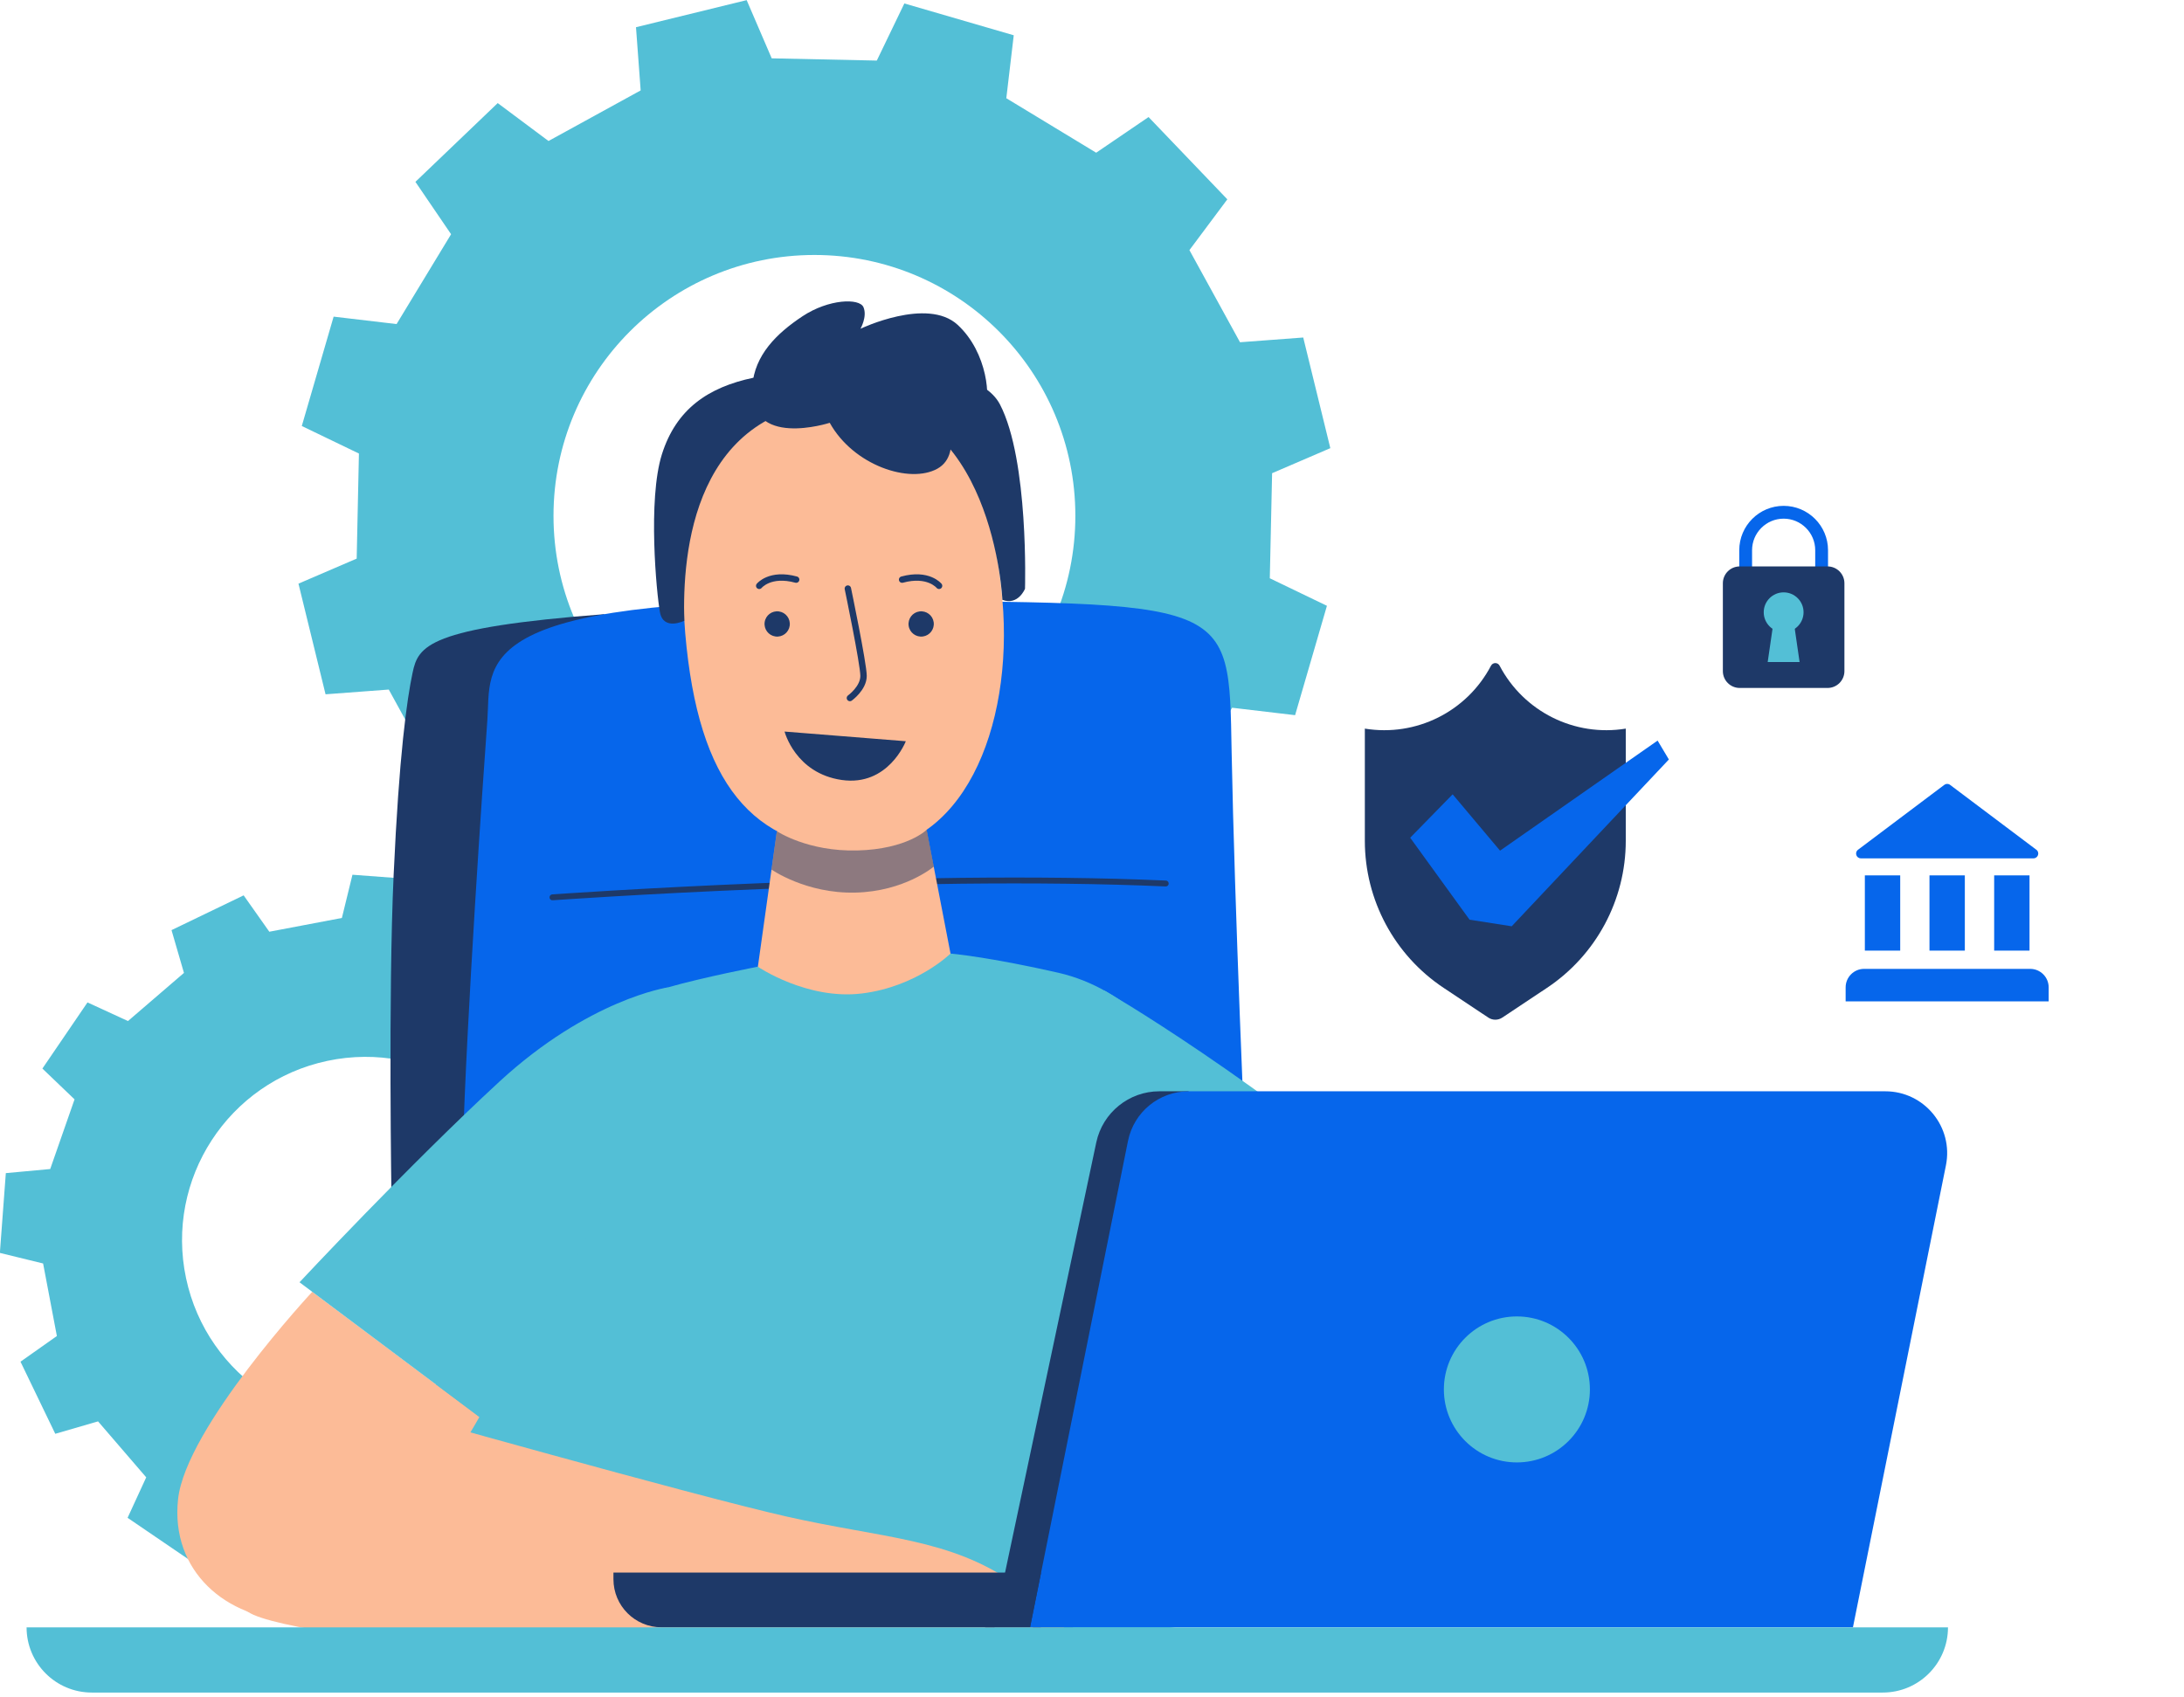 <?xml version="1.0" encoding="UTF-8"?>
<svg xmlns="http://www.w3.org/2000/svg" width="341" height="265" viewBox="0 0 341 265" fill="none">
  <g clip-path="url(#clip0_7477_1627)">
    <path d="M105.19 178.68L110.87 174.67L105.44 163.41L98.76 165.35L91.24 156.61L94.15 150.29L83.82 143.25L79.01 148.27L68.13 144.47L67.49 137.54L55.031 136.61L53.38 143.36L42.05 145.51L38.041 139.83L26.78 145.26L28.721 151.94L19.98 159.46L13.661 156.55L6.62 166.88L11.64 171.69L7.84 182.57L0.91 183.21L-0.02 195.67L6.73 197.32L8.88 208.65L3.2 212.66L8.63 223.92L15.31 221.98L22.831 230.72L19.921 237.04L30.25 244.08L35.06 239.06L45.941 242.86L46.571 249.79L59.031 250.72L60.681 243.97L72.01 241.82L76.02 247.5L87.281 242.07L85.341 235.39L94.081 227.87L100.4 230.78L107.44 220.45L102.42 215.64L106.22 204.76L113.15 204.12L114.08 191.66L107.33 190.01L105.18 178.68H105.19ZM62.99 221.68C47.531 224.96 32.331 215.09 29.05 199.62C25.77 184.16 35.641 168.96 51.111 165.68C66.57 162.4 81.77 172.27 85.05 187.74C88.331 203.2 78.46 218.4 62.99 221.68Z" fill="#53BFD6"></path>
    <path d="M198.621 73.9L207.711 69.99L203.481 52.71L193.611 53.45L185.711 39.06L191.631 31.13L179.331 18.28L171.151 23.85L157.121 15.34L158.281 5.51L141.201 0.54L136.901 9.46L120.491 9.11L116.581 0.02L99.301 4.25L100.031 14.12L85.641 22.02L77.711 16.1L64.861 28.4L70.431 36.58L61.921 50.61L52.091 49.45L47.121 66.53L56.041 70.83L55.691 87.24L46.601 91.15L50.831 108.43L60.701 107.69L68.601 122.08L62.681 130.01L74.981 142.86L83.161 137.29L97.191 145.8L96.031 155.63L113.111 160.6L117.411 151.68L133.821 152.03L137.731 161.12L155.011 156.89L154.271 147.02L168.661 139.12L176.591 145.04L189.441 132.74L183.871 124.56L192.381 110.53L202.211 111.69L207.181 94.61L198.261 90.31L198.621 73.9ZM127.161 121.3C104.661 121.3 86.421 103.06 86.421 80.56C86.421 58.06 104.661 39.82 127.161 39.82C149.661 39.82 167.901 58.06 167.901 80.56C167.901 103.06 149.661 121.3 127.161 121.3Z" fill="#53BFD6"></path>
    <path d="M240.22 189.1C240.22 189.1 239.99 197.4 241.55 202.96" stroke="#BA5454" stroke-width="0.92" stroke-miterlimit="10" stroke-linecap="round"></path>
    <path d="M72.24 179.98L61.13 187.48C61.13 187.48 60.6 155.4 61.46 136.66C62.31 117.92 63.53 109.24 64.42 105.06C65.3 100.88 66.77 98.02 94.35 95.92L72.25 179.98H72.24Z" fill="#1E3968"></path>
    <path d="M72.24 179.98C72.85 158.76 75.44 121.38 76.09 112.53C76.74 103.68 72.64 93.34 132.76 93.78C192.88 94.23 191.84 93.2 192.3 117.38C192.76 141.56 194.51 181.75 194.51 181.75C194.51 181.75 167.4 186.82 138.24 189.24C109.08 191.66 72.25 179.98 72.25 179.98H72.24Z" fill="#0666EB"></path>
    <path d="M86.261 140.14C86.261 140.14 141.721 136.17 182.011 137.98" stroke="#1E3968" stroke-width="0.92" stroke-miterlimit="10" stroke-linecap="round"></path>
    <path d="M118.331 150.97C118.331 150.97 109.861 152.61 104.251 154.21C98.641 155.82 84.871 162.36 78.821 178.52C72.771 194.68 59.381 251.39 59.381 251.39C59.381 251.39 101.961 258.38 138.911 258.22C175.861 258.06 211.501 248.18 211.501 248.18C211.501 248.18 192.091 184.51 188.361 174.06C184.631 163.61 176.001 154.37 165.251 151.92C154.491 149.46 148.431 148.92 148.431 148.92L118.351 150.98L118.331 150.97Z" fill="#53BFD6"></path>
    <path d="M127.671 62.96C115.691 64.57 104.961 75.4 106.991 98.93C109.021 122.46 117.531 132.43 133.871 132.81C150.201 133.2 158.271 113.75 156.511 93.68C154.751 73.61 147.091 60.34 127.661 62.95L127.671 62.96Z" fill="#FCBB97"></path>
    <path d="M106.85 96.94C106.85 96.94 103.59 98.57 103.04 95.61C102.5 92.65 101.12 78.06 103.34 70.97C105.57 63.88 110.58 60.47 117.64 58.99C124.7 57.51 151.59 54.44 156.13 63.16C160.66 71.88 160.04 91.95 160.04 91.95C160.04 91.95 158.97 94.61 156.51 93.68C156.51 93.68 155.11 62.08 131.93 62.63C108.11 63.2 106.53 86.57 106.84 96.93L106.85 96.94Z" fill="#1E3968"></path>
    <path d="M132.381 91.92C132.381 91.92 134.821 103.64 134.831 105.56C134.831 107.48 132.701 109.01 132.701 109.01" stroke="#1E3968" stroke-miterlimit="10" stroke-linecap="round"></path>
    <path d="M122.5 114.25L141.43 115.76C141.43 115.76 138.7 122.86 131.42 121.81C124.17 120.76 122.5 114.25 122.5 114.25Z" fill="#1E3968"></path>
    <path d="M123.3 97.72C123.15 98.8 122.15 99.55 121.07 99.4C119.99 99.25 119.24 98.25 119.39 97.17C119.54 96.09 120.54 95.34 121.62 95.49C122.7 95.64 123.45 96.64 123.3 97.72Z" fill="#1E3968"></path>
    <path d="M118.54 91.49C118.54 91.49 120.22 89.4 124.31 90.52" stroke="#1E3968" stroke-miterlimit="10" stroke-linecap="round"></path>
    <path d="M121.3 129.81L118.33 150.98C118.33 150.98 126.02 156.21 134.59 155.15C143.16 154.09 148.41 148.92 148.41 148.92L144.68 129.6L121.29 129.82L121.3 129.81Z" fill="#FCBB97"></path>
    <path opacity="0.5" d="M121.3 129.81C121.3 129.81 126.08 133.02 133.87 132.82C141.65 132.62 144.69 129.59 144.69 129.59L145.8 135.34C145.8 135.34 141.23 139.23 133.53 139.4C125.84 139.58 120.46 135.8 120.46 135.8L121.3 129.8V129.81Z" fill="#1E3968"></path>
    <path d="M48.76 201.75L74.86 221.28C74.86 221.28 56.83 253.36 46.05 253.11C35.27 252.86 26.59 245.33 27.8 234.14C29.01 222.95 48.75 201.75 48.75 201.75H48.76Z" fill="#FCBB97"></path>
    <path d="M59.92 219.91C59.92 219.91 108.13 233.53 122.98 236.88C137.83 240.23 148.29 240.25 158.3 247.25C168.32 254.24 170.07 259.72 167.2 262.2C167.2 262.2 164.03 265.54 160.84 262.57C160.84 262.57 159.28 264.69 156.37 263.57C153.46 262.45 151.44 258.91 147.45 259.07C143.46 259.23 143.31 263.18 132.44 262.73C121.58 262.29 45.9 256.7 38.69 251.71C31.48 246.72 33.2 220.14 59.91 219.92L59.92 219.91Z" fill="#FCBB97"></path>
    <path d="M153.521 253.4C153.521 253.4 159.56 257.56 160.84 262.55" stroke="#BA5454" stroke-width="0.92" stroke-miterlimit="10" stroke-linecap="round"></path>
    <path d="M158.91 251.09C158.91 251.09 165.53 257.24 167.2 262.19" stroke="#BA5454" stroke-width="0.92" stroke-miterlimit="10" stroke-linecap="round"></path>
    <path d="M46.77 200.26L76.001 222.16C76.001 222.16 104.911 173.44 104.251 154.21C104.251 154.21 91.96 156.03 77.951 168.94C63.941 181.86 46.77 200.25 46.77 200.25V200.26Z" fill="#53BFD6"></path>
    <path d="M172.441 154.7C172.441 154.7 195.541 167.85 225.191 193.04L206.381 230.7C206.381 230.7 168.481 181.66 165.341 169.17C162.211 156.68 172.441 154.7 172.441 154.7Z" fill="#53BFD6"></path>
    <path d="M117.461 60.28C117.831 55.47 121.211 52.1 125.301 49.39C129.391 46.68 134.201 46.53 134.821 47.98C135.441 49.44 134.351 51.34 134.351 51.34C134.351 51.34 144.781 46.36 149.521 50.73C154.251 55.1 154.731 62.43 153.681 64.07C152.631 65.71 147.211 63.3 147.211 63.3C147.211 63.3 150.681 70.78 146.371 73.19C142.061 75.6 133.271 72.72 129.551 66.03C129.551 66.03 116.701 70.2 117.471 60.29L117.461 60.28Z" fill="#1E3968"></path>
    <path d="M141.871 97.72C142.021 98.8 143.021 99.55 144.101 99.4C145.181 99.25 145.931 98.25 145.781 97.17C145.631 96.09 144.631 95.34 143.551 95.49C142.471 95.64 141.721 96.64 141.871 97.72Z" fill="#1E3968"></path>
    <path d="M146.621 91.49C146.621 91.49 144.941 89.4 140.851 90.52" stroke="#1E3968" stroke-miterlimit="10" stroke-linecap="round"></path>
    <path d="M185.59 170.43H181.02C176.27 170.43 172.16 173.76 171.17 178.41L155.11 254.15H167.53L185.59 170.44V170.43Z" fill="#1E3968"></path>
    <path d="M289.31 254.14H160.83L176.12 178.18C177.03 173.67 180.99 170.43 185.59 170.43H294.36C300.46 170.43 305.03 176.01 303.83 181.99L289.31 254.14Z" fill="#0666EB"></path>
    <path d="M160.83 254.14H103.29C99.14 254.14 95.78 250.78 95.78 246.63V245.59H162.55L160.83 254.14Z" fill="#1E3968"></path>
    <path d="M236.84 228.39C243.136 228.39 248.24 223.286 248.24 216.99C248.24 210.694 243.136 205.59 236.84 205.59C230.544 205.59 225.44 210.694 225.44 216.99C225.44 223.286 230.544 228.39 236.84 228.39Z" fill="#53BFD6"></path>
    <path d="M293.96 264.33H14.33C8.71 264.33 4.15 259.77 4.15 254.15H304.15C304.15 259.77 299.59 264.33 293.97 264.33H293.96Z" fill="#53BFD6"></path>
    <path d="M253.84 113.79C245.84 115.1 237.91 111.14 234.14 103.96C233.86 103.42 233.09 103.42 232.8 103.96C229.04 111.14 221.1 115.1 213.1 113.79V131.31C213.1 140.55 217.72 149.18 225.42 154.29L232.38 158.92C233.04 159.36 233.9 159.36 234.56 158.92L241.52 154.29C249.21 149.17 253.84 140.55 253.84 131.31V113.79Z" fill="#1E3968"></path>
    <path d="M220.18 130.83L229.45 143.63L236.03 144.66L260.57 118.61L258.81 115.66L234.21 132.85L226.81 124.05L220.18 130.83Z" fill="#0666EB"></path>
    <path d="M296.69 136.71H291.17V148.46H296.69V136.71Z" fill="#0666EB"></path>
    <path d="M316.88 136.71H311.36V148.46H316.88V136.71Z" fill="#0666EB"></path>
    <path d="M306.78 136.71H301.26V148.46H306.78V136.71Z" fill="#0666EB"></path>
    <path d="M291.06 151.31H316.98C318.57 151.31 319.87 152.6 319.87 154.2V156.39H288.17V154.2C288.17 152.61 289.46 151.31 291.06 151.31Z" fill="#0666EB"></path>
    <path d="M303.58 122.57L290.1 132.71C289.53 133.14 289.83 134.05 290.55 134.05H317.5C318.21 134.05 318.52 133.14 317.95 132.71L304.47 122.57C304.21 122.37 303.84 122.37 303.58 122.57Z" fill="#0666EB"></path>
    <path d="M278.49 80C281.76 80 284.42 82.66 284.42 85.93V93.57H272.56V85.93C272.56 82.66 275.22 80 278.49 80Z" stroke="#0666EB" stroke-width="2" stroke-miterlimit="10"></path>
    <path d="M285.35 88.46H271.63C270.177 88.46 269 89.638 269 91.09V104.81C269 106.262 270.177 107.44 271.63 107.44H285.35C286.803 107.44 287.98 106.262 287.98 104.81V91.09C287.98 89.638 286.803 88.46 285.35 88.46Z" fill="#1E3968"></path>
    <path d="M278.49 98.73C280.207 98.73 281.6 97.338 281.6 95.62C281.6 93.902 280.207 92.51 278.49 92.51C276.772 92.51 275.38 93.902 275.38 95.62C275.38 97.338 276.772 98.73 278.49 98.73Z" fill="#53BFD6"></path>
    <path d="M280.98 103.39H276L277 96.5H279.98L280.98 103.39Z" fill="#53BFD6"></path>
  </g>
  <defs>
    <clipPath id="clip0_7477_1627">
      <rect width="340.57" height="264.33" fill="white"></rect>
    </clipPath>
  </defs>
</svg>
